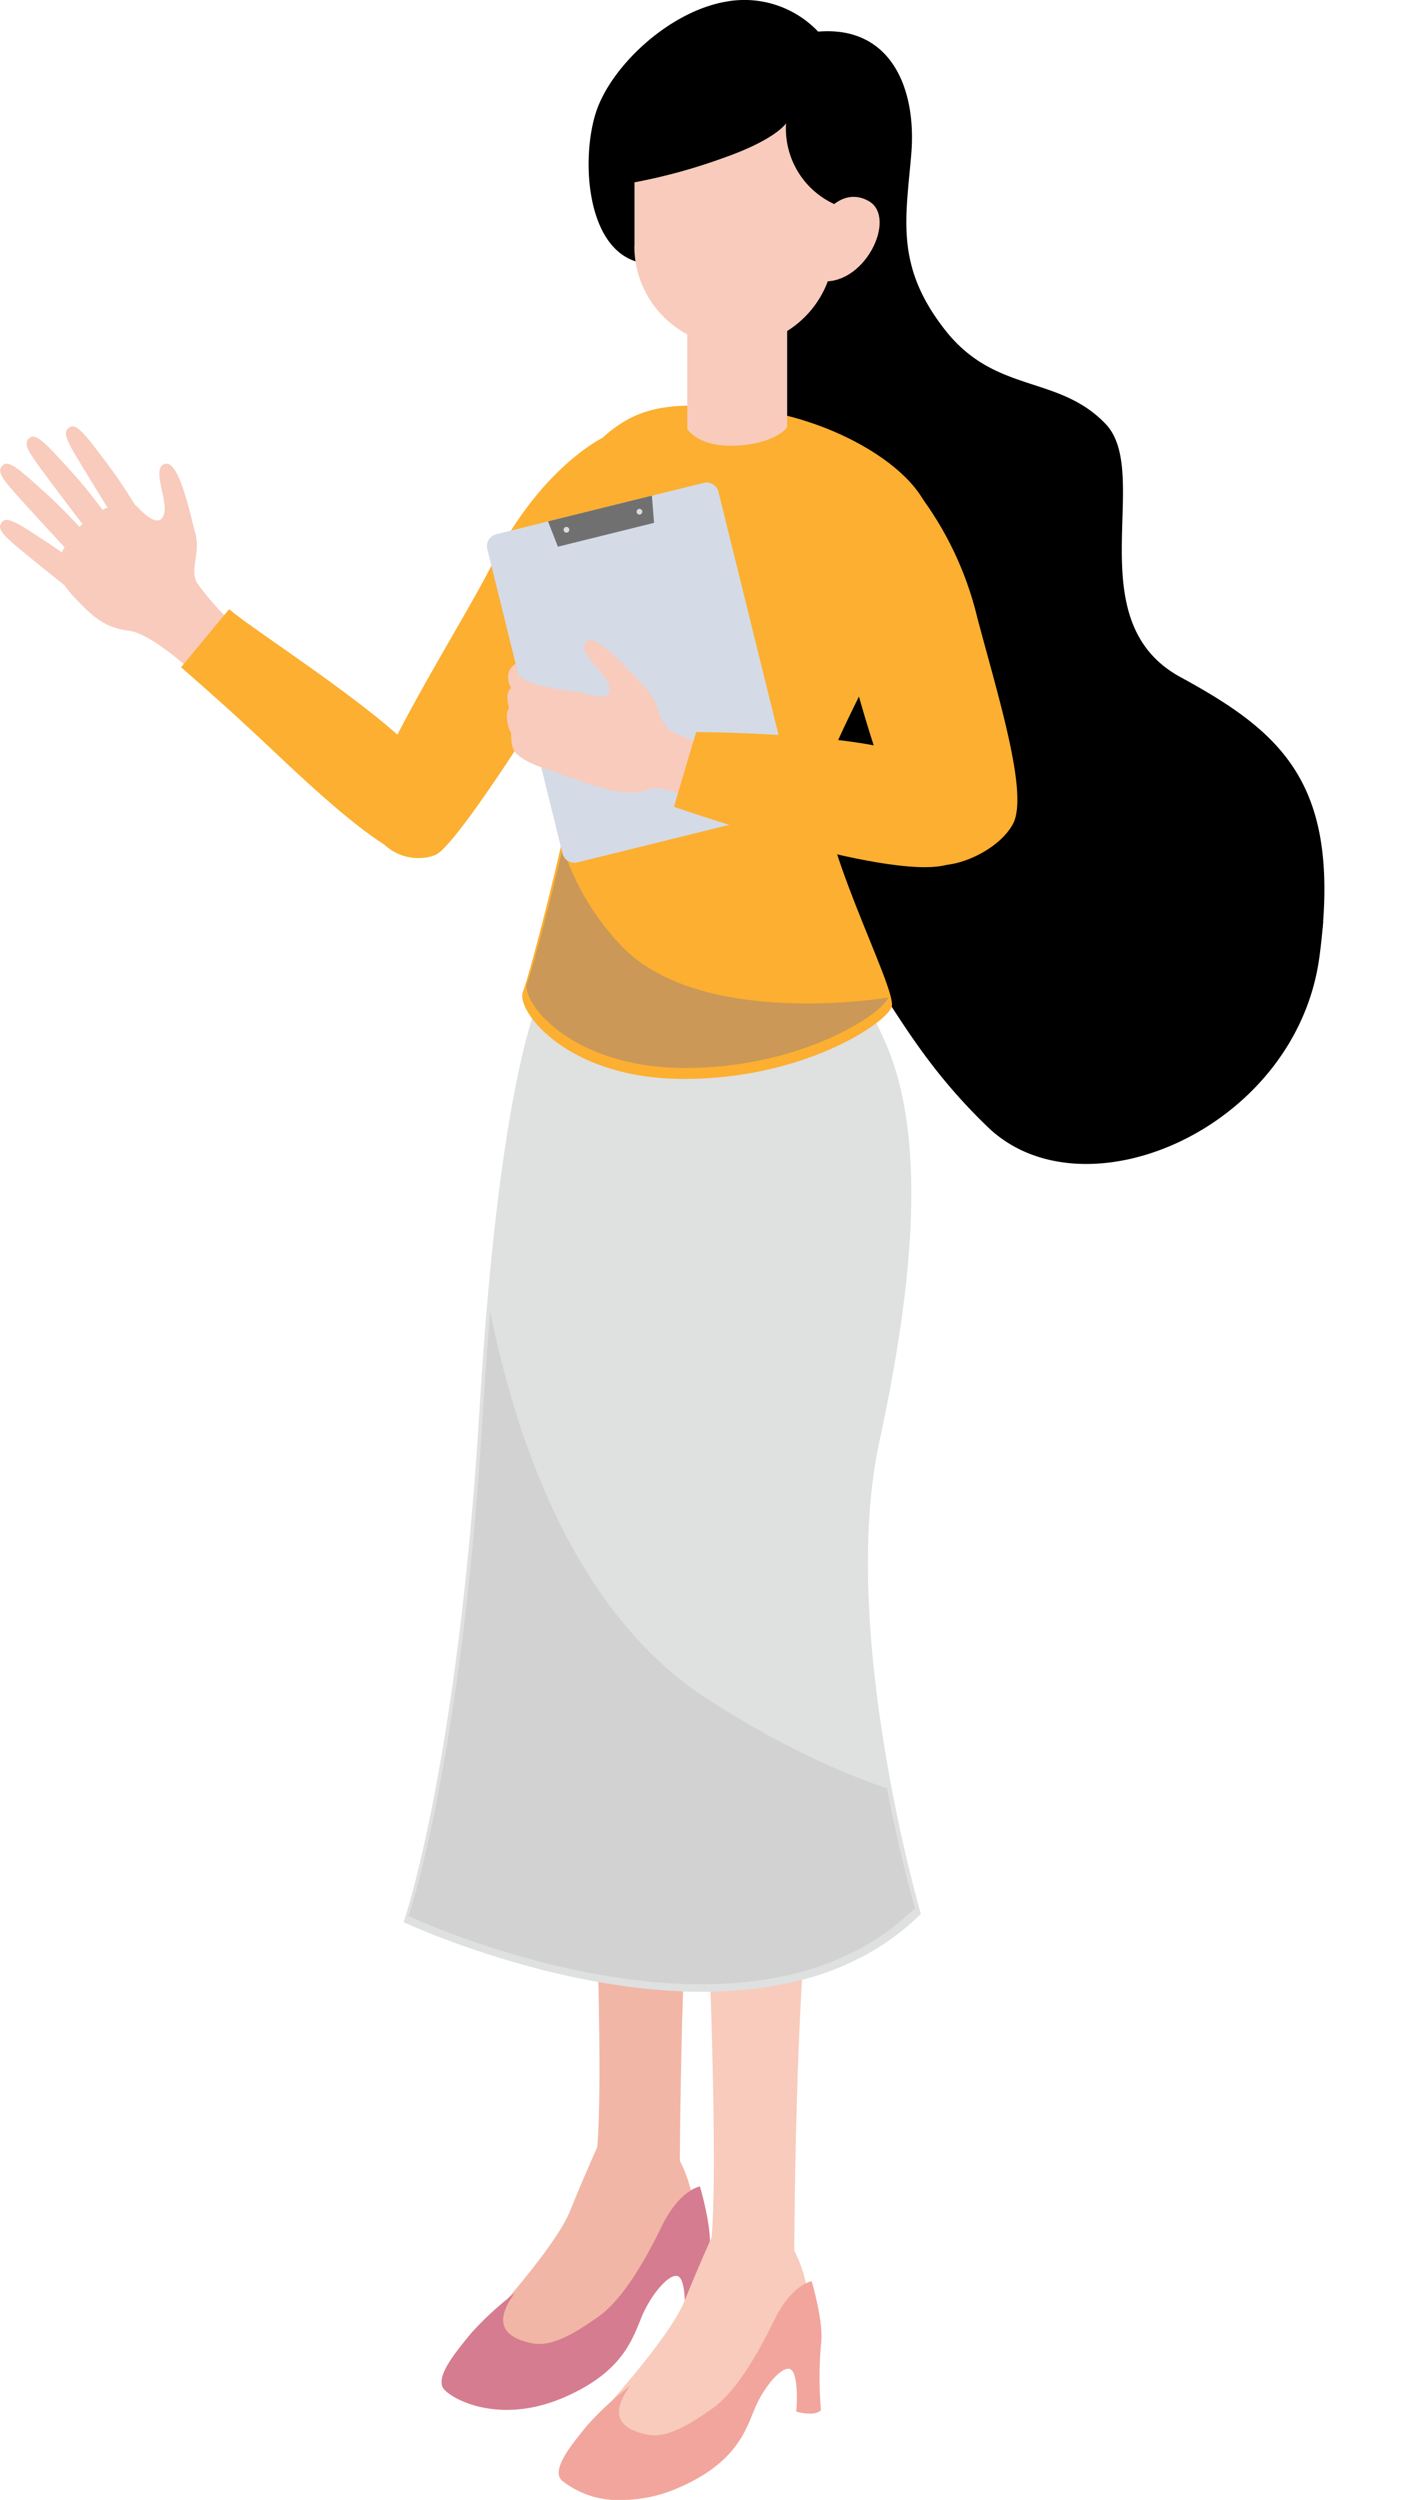 <svg xmlns="http://www.w3.org/2000/svg" xmlns:xlink="http://www.w3.org/1999/xlink" width="151.691" height="268" viewBox="0 0 151.691 268">
  <defs>
    <clipPath id="clip-path">
      <rect id="長方形_1172" data-name="長方形 1172" width="151.691" height="267.999" fill="none"/>
    </clipPath>
    <clipPath id="clip-path-2">
      <path id="パス_15828" data-name="パス 15828" d="M1109.8,105.334s-4.685,7.054-6.942,44.543-7.983,53.981-7.983,53.981,36.274,17.009,54.324-.868c0,0-8.676-29.679-4.338-49.639s4.438-33.62.4-42.323l-4.042-8.7Z" transform="translate(-1094.873 -102.327)" fill="none"/>
    </clipPath>
    <clipPath id="clip-path-4">
      <path id="パス_15830" data-name="パス 15830" d="M1133.969,245.29v0c-1.9,3.923-4.212,7.722-6.607,9.415s-4.874,3.222-6.938,2.808-4.627-1.5-1.881-5.244a32.756,32.756,0,0,0-4.621,4.257c-1.611,1.981-3.864,4.663-2.749,5.861a9.656,9.656,0,0,0,6.494,2.121h.106a15.276,15.276,0,0,0,6.119-1.378c6.649-2.932,7.187-6.772,8.3-9.044s3.139-4.46,3.8-3.345.371,4.3.371,4.3,1.983.578,2.645-.165a41.073,41.073,0,0,1,0-6.979c.37-2.313-.992-6.841-.992-6.841s-2.148.317-4.047,4.239" transform="translate(-1110.874 -241.051)" fill="none"/>
    </clipPath>
    <linearGradient id="linear-gradient" x1="-37.859" y1="1.106" x2="-37.825" y2="1.106" gradientUnits="objectBoundingBox">
      <stop offset="0" stop-color="#e18296"/>
      <stop offset="1" stop-color="#f2a59c"/>
    </linearGradient>
    <clipPath id="clip-path-6">
      <path id="パス_15833" data-name="パス 15833" d="M1130.659,2.1a11.526,11.526,0,0,0-1.9.168c-6.093,1.051-12.15,6.867-13.686,11.632s-1.049,13.813,4.039,15.59,11.635,8.234,10.8,14.959-2.662,42.251,6.141,50.384,10.086,15.86,20.194,25.579,32.412.108,34.818-17.87-3.69-23.435-14.6-29.372-2.888-21.385-7.863-26.578-11.552-3.107-16.847-9.845-4.122-11.727-3.558-18.5-2.079-13.462-9.784-12.828a10.656,10.656,0,0,0-7.675-3.319Z" transform="translate(-1114.305 -2.102)" fill="none"/>
    </clipPath>
    <clipPath id="clip-path-8">
      <path id="パス_15836" data-name="パス 15836" d="M1115.7,48.1h0c-5.14,4.674-8.382,15.534-8.313,22.1s6.2,7.491,5.58,12.678-4.821,21.474-5.582,23.342,4.5,9.136,16.943,9.136,21.114-5.756,21.806-7.554-8.529-18.8-7.009-24.4,11.312-21.47,11.078-26.444-9.911-11.28-20.293-12.074c-1.7-.13-3.192-.212-4.526-.212-4.141,0-6.787.8-9.683,3.428" transform="translate(-1107.315 -44.667)" fill="none"/>
    </clipPath>
    <clipPath id="clip-path-9">
      <rect id="長方形_1178" data-name="長方形 1178" width="49.6" height="41.438" fill="none"/>
    </clipPath>
    <clipPath id="clip-path-10">
      <rect id="長方形_1177" data-name="長方形 1177" width="49.598" height="41.435" fill="none"/>
    </clipPath>
    <clipPath id="clip-path-12">
      <rect id="長方形_1180" data-name="長方形 1180" width="10.491" height="8.571" fill="none"/>
    </clipPath>
  </defs>
  <g id="partner_illust_r" transform="translate(-1252.478 -1767.247)">
    <g id="グループ_6150" data-name="グループ 6150" transform="translate(1252.478 1767.248)">
      <g id="グループ_6149" data-name="グループ 6149" transform="translate(0 0)" clip-path="url(#clip-path)">
        <path id="パス_15822" data-name="パス 15822" d="M1124.121,230.5s.077-26.017,1.706-39.784-1.706-36.36-1.706-36.36L1113,155.22s3.405,60.443,2.261,73.785,8.86,1.5,8.86,1.5" transform="translate(-1051.187 1.146)" fill="#f2b6a6"/>
        <path id="パス_15823" data-name="パス 15823" d="M1124.379,228.943a13.481,13.481,0,0,1,1.43,4.6c.048,1.933,1.146,4.494-1.43,6.282s-4.8,2.9-6.536,5.8-7.442,8.021-12.128,6.958-5.8-1.981-3.865-4.2,9.132-10.1,10.724-14.013,2.948-6.91,2.948-6.91Z" transform="translate(-1051.444 2.705)" fill="#f2b6a6"/>
        <path id="パス_15824" data-name="パス 15824" d="M1106.689,243.054a33.386,33.386,0,0,0-4.72,4.347c-1.644,2.024-3.946,4.764-2.808,5.986s6.2,3.754,12.99.76,7.339-6.918,8.477-9.237,3.2-4.555,3.881-3.416.38,4.392.38,4.392,2.024.59,2.7-.169a41.965,41.965,0,0,1,0-7.128c.379-2.362-1.014-6.987-1.014-6.987s-2.192.323-4.131,4.329-4.3,7.887-6.749,9.616-4.977,3.29-7.085,2.869-4.727-1.532-1.921-5.357" transform="translate(-1051.488 2.794)" fill="#d67c90"/>
        <path id="パス_15825" data-name="パス 15825" d="M1136.137,239.953s.077-26.017,1.706-39.784-1.706-36.36-1.706-36.36l-11.122.86s3.405,60.443,2.261,73.784,8.86,1.5,8.86,1.5" transform="translate(-1050.93 1.347)" fill="#f8cbbc"/>
        <path id="パス_15826" data-name="パス 15826" d="M1110.116,105.4s-4.786,7.2-7.09,45.493-8.154,55.133-8.154,55.133,37.049,17.372,55.484-.887c0,0-8.863-30.312-4.432-50.7s4.534-34.337.409-43.227l-4.128-8.886Z" transform="translate(-1051.573 0.036)" fill="#dfe0e0"/>
      </g>
    </g>
    <g id="グループ_6152" data-name="グループ 6152" transform="translate(1296.299 1871.126)">
      <g id="グループ_6151" data-name="グループ 6151" clip-path="url(#clip-path-2)">
        <path id="パス_15827" data-name="パス 15827" d="M1100.939,113.795s-.521,49.8,26.114,66.864,40.51,11.2,40.51,11.2l-16.032,35.587-74.3-5.062Z" transform="translate(-1094.873 -102.327)" fill="#d2d2d3"/>
      </g>
    </g>
    <g id="グループ_6154" data-name="グループ 6154" transform="translate(1252.478 1767.248)">
      <g id="グループ_6153" data-name="グループ 6153" transform="translate(0 0)" clip-path="url(#clip-path)">
        <path id="パス_15829" data-name="パス 15829" d="M1136.4,238.393a13.479,13.479,0,0,1,1.43,4.6c.048,1.933,1.146,4.494-1.43,6.282s-4.8,2.9-6.536,5.8-7.441,8.022-12.128,6.958-5.8-1.981-3.865-4.2,9.132-10.1,10.724-14.013,2.948-6.91,2.948-6.91Z" transform="translate(-1051.187 2.907)" fill="#f8cbbc"/>
      </g>
    </g>
    <g id="グループ_6156" data-name="グループ 6156" transform="translate(1312.412 2011.795)">
      <g id="グループ_6155" data-name="グループ 6155" clip-path="url(#clip-path-4)">
        <rect id="長方形_1174" data-name="長方形 1174" width="29.321" height="23.452" transform="translate(-0.817)" fill="url(#linear-gradient)"/>
      </g>
    </g>
    <g id="グループ_6158" data-name="グループ 6158" transform="translate(1252.478 1767.248)">
      <g id="グループ_6157" data-name="グループ 6157" transform="translate(0 0)" clip-path="url(#clip-path)">
        <path id="パス_15831" data-name="パス 15831" d="M1138.928,5.492a10.911,10.911,0,0,0-9.855-3.218c-6.228,1.073-12.415,7.014-13.983,11.88s-1.072,14.108,4.125,15.923,11.882,8.409,11.03,15.277-2.719,43.154,6.271,51.459,10.3,16.2,20.625,26.126,33.1.11,35.562-18.252-3.77-23.934-14.912-30-2.95-21.841-8.031-27.145-11.8-3.173-17.207-10.055-4.21-11.977-3.633-18.895-2.123-13.749-9.994-13.1" transform="translate(-1051.159 -2.103)"/>
      </g>
    </g>
    <g id="グループ_6160" data-name="グループ 6160" transform="translate(1317.474 1767.247)">
      <g id="グループ_6159" data-name="グループ 6159" clip-path="url(#clip-path-6)">
        <path id="パス_15832" data-name="パス 15832" d="M1129.608,22.759s8.562-6.544,15.258,15.67-2.511,65.677,24.754,70.038c15.508,2.481,28.188-14.2,28.188-14.2L1201,97.485l-8.464,30.075L1156.6,137.621l-43.92-45.42Z" transform="translate(-1114.305 -2.102)"/>
      </g>
    </g>
    <g id="グループ_6162" data-name="グループ 6162" transform="translate(1252.478 1767.248)">
      <g id="グループ_6161" data-name="グループ 6161" transform="translate(0 0)" clip-path="url(#clip-path)">
        <path id="パス_15834" data-name="パス 15834" d="M1130.395,44.883c10.6.81,20.489,7.251,20.726,12.33s-9.759,21.289-11.315,27.009,7.864,23.082,7.159,24.921-9.558,7.718-22.265,7.718-18.078-7.424-17.3-9.331,5.064-18.544,5.7-23.841-5.628-6.238-5.7-12.947,3.242-17.8,8.491-22.572c3.911-3.556,7.374-3.83,14.512-3.285" transform="translate(-1051.308 -1.195)" fill="#fcaf30"/>
      </g>
    </g>
    <g id="グループ_6169" data-name="グループ 6169" transform="translate(1308.961 1811.055)">
      <g id="グループ_6168" data-name="グループ 6168" clip-path="url(#clip-path-8)">
        <g id="グループ_6167" data-name="グループ 6167" transform="translate(-10.775 37.725)" opacity="0.32">
          <g id="グループ_6166" data-name="グループ 6166">
            <g id="グループ_6165" data-name="グループ 6165" clip-path="url(#clip-path-9)">
              <g id="グループ_6164" data-name="グループ 6164" transform="translate(-0.001 0.003)">
                <g id="グループ_6163" data-name="グループ 6163" clip-path="url(#clip-path-10)">
                  <path id="パス_15835" data-name="パス 15835" d="M1109.877,82.392a27.567,27.567,0,0,0,7.673,19.93c8.618,8.874,28.586,5.473,28.586,5.473l-1.2,10.484-35.089,5.548-13.31-14.992Z" transform="translate(-1096.539 -82.395)" fill="#6167ad"/>
                </g>
              </g>
            </g>
          </g>
        </g>
      </g>
    </g>
    <g id="グループ_6171" data-name="グループ 6171" transform="translate(1252.478 1767.248)">
      <g id="グループ_6170" data-name="グループ 6170" transform="translate(0 0)" clip-path="url(#clip-path)">
        <path id="パス_15837" data-name="パス 15837" d="M1124.667,35.607V47.4s1.083,1.792,4.63,1.792,5.637-1.27,6.086-2.016V34.932Z" transform="translate(-1050.938 -1.403)" fill="#f8cbbc"/>
      </g>
    </g>
    <g id="グループ_6173" data-name="グループ 6173" transform="translate(1326.324 1800.734)">
      <g id="グループ_6172" data-name="グループ 6172" clip-path="url(#clip-path-12)">
        <path id="パス_15838" data-name="パス 15838" d="M1124.667,35.589V42.1s1.17,2.059,4.711,2.059a9.114,9.114,0,0,0,5.78-2.059V37.037Z" transform="translate(-1124.667 -35.589)" fill="#f8cbbc"/>
      </g>
    </g>
    <g id="グループ_6175" data-name="グループ 6175" transform="translate(1252.478 1767.248)">
      <g id="グループ_6174" data-name="グループ 6174" transform="translate(0 0)" clip-path="url(#clip-path)">
        <path id="パス_15839" data-name="パス 15839" d="M1129.83,39.015h0a10.724,10.724,0,0,1-10.724-10.724V21.466a10.724,10.724,0,0,1,21.439,0V28.3a10.724,10.724,0,0,1-10.724,10.724" transform="translate(-1051.056 -1.912)" fill="#f8cbbc"/>
        <path id="パス_15840" data-name="パス 15840" d="M1138.414,25.517s2.232-4.085,5.413-2.306-.53,9.416-5.413,8.546Z" transform="translate(-1050.644 -1.662)" fill="#f8cbbc"/>
        <path id="パス_15841" data-name="パス 15841" d="M1149.327,54.157a35.923,35.923,0,0,1,6.1,13.045c2.236,8.454,5.529,18.9,3.832,22.11s-7.654,5.584-9.826,3.846-8.14-20.987-8.273-24.482,1.291-15.626,8.171-14.518" transform="translate(-1050.586 -0.994)" fill="#fcaf30"/>
        <path id="パス_15842" data-name="パス 15842" d="M1077.658,68.233a32.01,32.01,0,0,1-4.162-4.651c-.826-1.51.381-3.238-.182-5.291s-1.736-7.893-3.251-7.5.273,3.768-.1,5.311-1.845.419-2.874-.7-4.82.123-7.006,3.091-1.874,4.35.3,6.668,3.393,3.206,5.839,3.524,7.164,4.718,7.164,4.718Z" transform="translate(-1052.348 -1.065)" fill="#f8cbbc"/>
        <path id="パス_15843" data-name="パス 15843" d="M1067.154,55.858a54.986,54.986,0,0,0-3.381-5.087c-1.757-2.288-3.08-4.232-3.845-3.875s-.666.961.147,2.432,4.56,7.465,4.56,7.465Z" transform="translate(-1052.33 -1.148)" fill="#f8cbbc"/>
        <path id="パス_15844" data-name="パス 15844" d="M1063.753,56.239a55.341,55.341,0,0,0-3.843-4.749c-1.963-2.112-3.463-3.924-4.187-3.5s-.573,1.021.373,2.407,5.24,7.005,5.24,7.005Z" transform="translate(-1052.418 -1.125)" fill="#f8cbbc"/>
        <path id="パス_15845" data-name="パス 15845" d="M1061.671,58.3a55.064,55.064,0,0,0-4.277-4.361c-2.157-1.916-3.825-3.576-4.506-3.076s-.473,1.068.6,2.36,5.884,6.474,5.884,6.474Z" transform="translate(-1052.478 -1.065)" fill="#f8cbbc"/>
        <path id="パス_15846" data-name="パス 15846" d="M1062.579,62.855a55.434,55.434,0,0,0-4.884-3.67c-2.418-1.57-4.313-2.962-4.911-2.37s-.306,1.123.949,2.247,6.789,5.515,6.789,5.515Z" transform="translate(-1052.478 -0.939)" fill="#f8cbbc"/>
        <path id="パス_15847" data-name="パス 15847" d="M1116.224,48.1s-6.647,3.222-11.8,13.543c-3.261,6.53-13.595,22.451-13.175,26.555a5.267,5.267,0,0,0,7.058,4.591c2.831-.991,17.914-26.05,17.914-26.05s6.872-16.044,0-18.64" transform="translate(-1051.651 -1.122)" fill="#fcaf30"/>
        <path id="パス_15848" data-name="パス 15848" d="M1076.655,66.045c3.34,2.9,21.224,13.868,22.966,19.3s.2,7.65-3.1,7.32-10.57-7.123-15.524-11.807-9.5-8.585-9.5-8.585Z" transform="translate(-1052.072 -0.739)" fill="#fcaf30"/>
        <path id="パス_15849" data-name="パス 15849" d="M1135.438,15.227s-1.03,1.73-6.781,3.741a60.911,60.911,0,0,1-9.5,2.6V28.4s-2.722-2.043-2.475-7.4,3.8-13.783,11.885-14.768,9.818,2.312,9.818,2.312,6.026,2.64,4.785,8.333-2.57,7.017-2.57,7.017a8.908,8.908,0,0,1-5.165-8.665" transform="translate(-1051.108 -2.019)"/>
        <path id="パス_15850" data-name="パス 15850" d="M1135.568,87.975l-22.248,5.5a1.311,1.311,0,0,1-1.589-.958v0l-8.069-32.633a1.316,1.316,0,0,1,.961-1.592l22.248-5.5a1.315,1.315,0,0,1,1.592.96h0l8.069,32.633a1.315,1.315,0,0,1-.96,1.592h0" transform="translate(-1051.387 -1.022)" fill="#d4dbe7"/>
        <path id="パス_15851" data-name="パス 15851" d="M1121.416,57.043,1111.1,59.6l-1.059-2.716,11.143-2.758Z" transform="translate(-1051.25 -0.993)" fill="#717071"/>
        <path id="パス_15852" data-name="パス 15852" d="M1112.279,57.643a.306.306,0,1,1-.372-.224h0a.307.307,0,0,1,.37.224" transform="translate(-1051.215 -0.923)" fill="#dbdcdc"/>
        <path id="パス_15853" data-name="パス 15853" d="M1119.949,55.747a.306.306,0,1,1-.372-.224h0a.307.307,0,0,1,.37.224" transform="translate(-1051.051 -0.963)" fill="#dbdcdc"/>
        <path id="パス_15854" data-name="パス 15854" d="M1129.185,81.163a31.934,31.934,0,0,1-5.882-2.089c-1.448-.928-1.216-3.023-2.693-4.556s-5.311-6.1-6.448-5.029,2.043,3.176,2.451,4.708-1.417,1.25-2.86.758-3.575.188-4.073,3.84-.315,4.221,2.7,5.216,6.026,2.221,8.325,1.328,7.2,2.4,7.2,2.4Z" transform="translate(-1051.262 -0.669)" fill="#f8cbbc"/>
        <path id="パス_15855" data-name="パス 15855" d="M1113.232,74.776s-5.311-.484-6.288-1.838l-.288-1.161a1.562,1.562,0,0,0-.8,1.5c-.029,1.192,1.266,2.341,2.369,2.954s4.826.839,4.826.839Z" transform="translate(-1051.339 -0.616)" fill="#f8cbbc"/>
        <path id="パス_15856" data-name="パス 15856" d="M1112.386,79.269s-5.719-.635-6.332-2.457-.114-2.6.463-2.6.318,1.214,2.11,1.677,4.161.852,4.161.852Z" transform="translate(-1051.341 -0.564)" fill="#f8cbbc"/>
        <path id="パス_15857" data-name="パス 15857" d="M1112.323,81.22s-5.719-.635-6.332-2.457-.115-2.6.462-2.6.318,1.214,2.11,1.677,4.161.852,4.161.852Z" transform="translate(-1051.342 -0.523)" fill="#f8cbbc"/>
        <path id="パス_15858" data-name="パス 15858" d="M1112.389,83.6s-5.638-1.164-6.073-3.033.126-2.6.7-2.547.2,1.238,1.941,1.864,4.064,1.236,4.064,1.236Z" transform="translate(-1051.333 -0.483)" fill="#f8cbbc"/>
        <path id="パス_15859" data-name="パス 15859" d="M1156.817,86.273s2.175,5.237-4.362,6.92-29.186-6.239-29.186-6.239l2.38-8.015s15.882.089,21.981,2.164,7.6,2.514,9.187,5.171" transform="translate(-1050.968 -0.464)" fill="#fcaf30"/>
      </g>
    </g>
  </g>
</svg>
